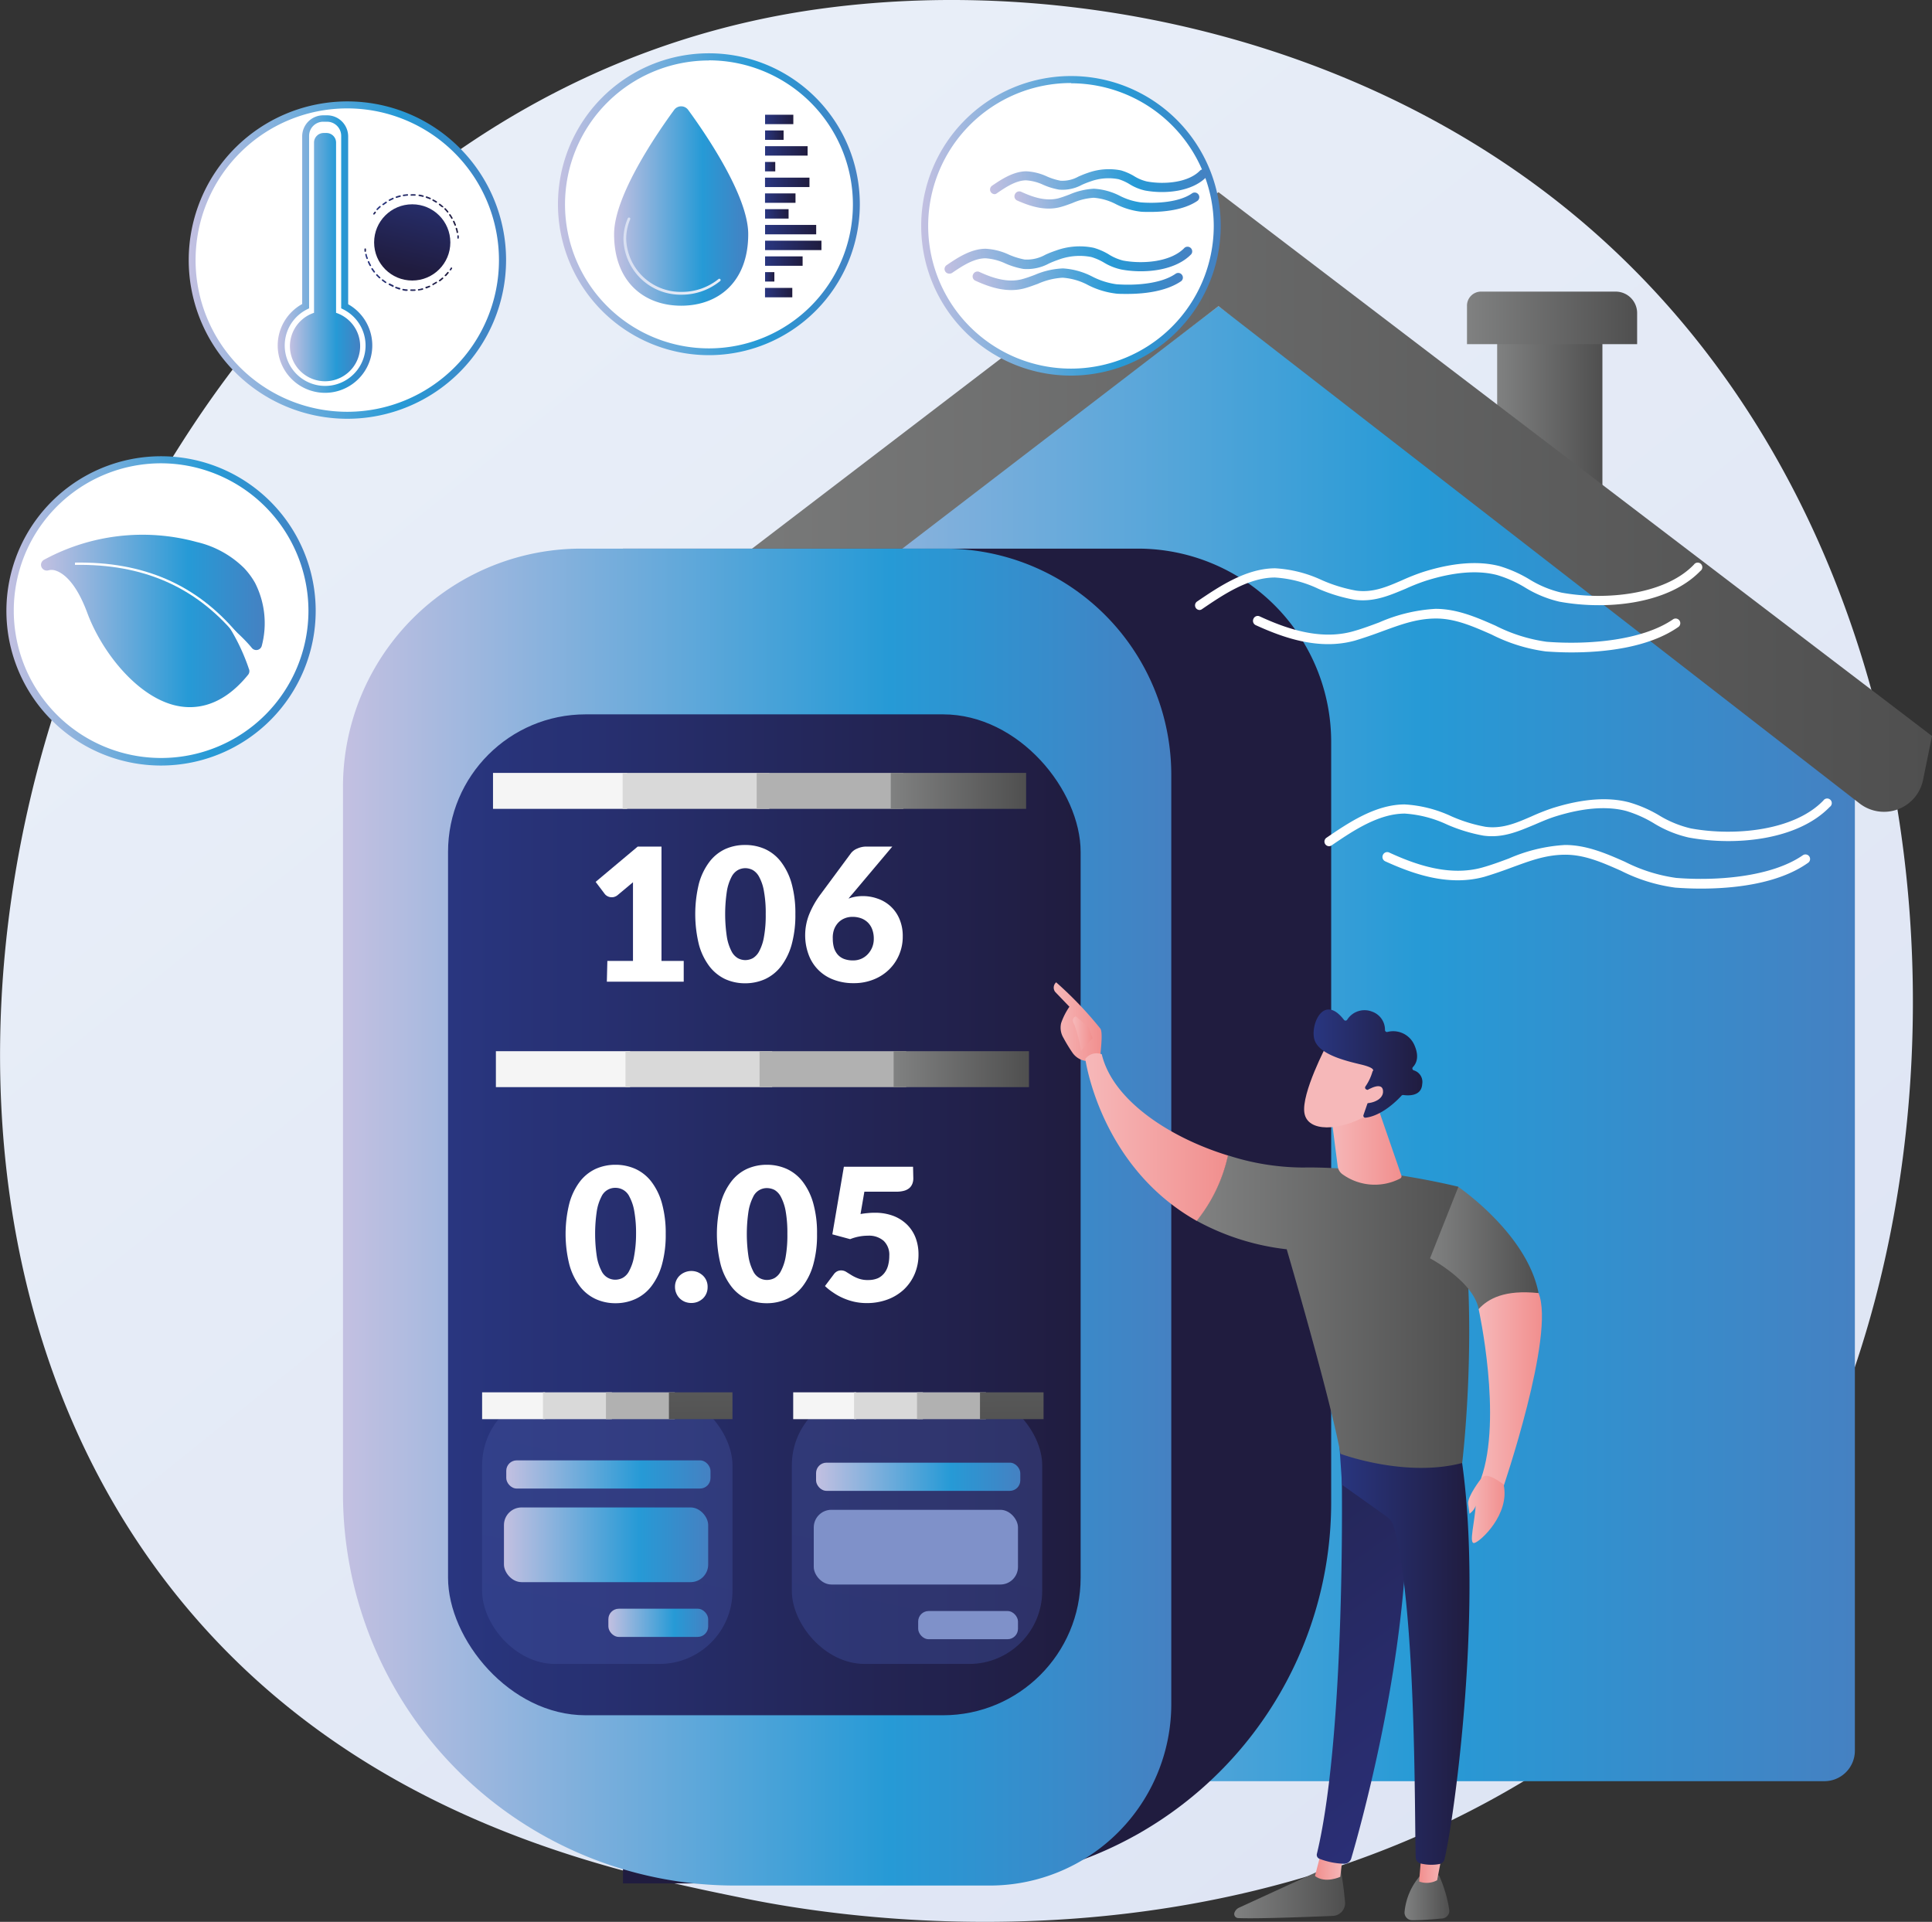 <svg xmlns="http://www.w3.org/2000/svg" xmlns:xlink="http://www.w3.org/1999/xlink" viewBox="0 0 301.59 300"><rect x="0" y="0" width="301.59" height="300" fill="#333333" stroke="none"/><defs><style>.cls-1{fill:url(#linear-gradient);}.cls-2{fill:url(#Gradient_dolar);}.cls-3{fill:url(#Gradient_bez_nazwy_51);}.cls-4{fill:url(#Gradient_bez_nazwy_51-2);}.cls-5{fill:url(#Gradient_bez_nazwy_51-3);}.cls-6{fill:url(#Nowa_próbka_gradientu_Kopiuj);}.cls-7{fill:url(#Gradient_dolar-2);}.cls-8{fill:url(#Nowa_próbka_gradientu_Kopiuj-2);}.cls-9{fill:#f5f5f5;}.cls-10{fill:#d9d9d9;}.cls-11{fill:#b1b1b1;}.cls-12{fill:url(#Gradient_bez_nazwy_51-4);}.cls-13{fill:url(#Gradient_bez_nazwy_51-5);}.cls-14{fill:#fff;}.cls-15,.cls-20{opacity:0.42;}.cls-15{fill:url(#linear-gradient-2);}.cls-16{fill:url(#Gradient_bez_nazwy_51-6);}.cls-17{fill:url(#Gradient_dolar-3);}.cls-18{fill:url(#Gradient_dolar-4);}.cls-19{fill:url(#Gradient_dolar-5);}.cls-20{fill:url(#linear-gradient-3);}.cls-21{fill:#7f91c9;}.cls-22{fill:url(#Gradient_dolar-6);}.cls-23{fill:url(#Gradient_bez_nazwy_51-7);}.cls-24{fill:url(#Gradient_dolar-7);}.cls-25{fill:url(#Gradient_dolar-8);}.cls-26{fill:url(#linear-gradient-4);}.cls-27{fill:url(#Nowa_próbka_gradientu_Kopiuj-3);}.cls-28{fill:url(#Nowa_próbka_gradientu_Kopiuj-4);}.cls-29{fill:url(#Nowa_próbka_gradientu_Kopiuj-5);}.cls-30{fill:url(#Nowa_próbka_gradientu_Kopiuj-6);}.cls-31{fill:url(#Nowa_próbka_gradientu_Kopiuj-7);}.cls-32{fill:url(#Nowa_próbka_gradientu_Kopiuj-8);}.cls-33{fill:url(#Nowa_próbka_gradientu_Kopiuj-9);}.cls-34{fill:url(#Nowa_próbka_gradientu_Kopiuj-10);}.cls-35{fill:url(#Nowa_próbka_gradientu_Kopiuj-11);}.cls-36{fill:url(#Nowa_próbka_gradientu_Kopiuj-12);}.cls-37{fill:url(#Nowa_próbka_gradientu_Kopiuj-13);}.cls-38{fill:url(#Nowa_próbka_gradientu_Kopiuj-14);}.cls-39{fill:url(#Gradient_dolar-9);}.cls-40{fill:url(#Gradient_dolar-10);}.cls-41{fill:url(#Gradient_dolar-11);}.cls-42{fill:url(#Nowa_próbka_gradientu_Kopiuj-15);}.cls-43{fill:url(#Nowa_próbka_gradientu_Kopiuj-16);}.cls-44{fill:url(#Nowa_próbka_gradientu_Kopiuj-17);}.cls-45{fill:url(#Nowa_próbka_gradientu_Kopiuj-18);}.cls-46{fill:url(#Nowa_próbka_gradientu_Kopiuj-19);}.cls-47{fill:url(#Nowa_próbka_gradientu_Kopiuj-20);}.cls-48{fill:url(#Nowa_próbka_gradientu_Kopiuj-21);}.cls-49{fill:url(#Gradient_dolar-12);}.cls-50{fill:url(#Gradient_dolar-13);}.cls-51{fill:url(#Gradient_dolar-14);}.cls-52{fill:url(#Gradient_dolar-15);}.cls-53{fill:url(#Gradient_dolar-16);}.cls-54{fill:url(#Gradient_dolar-17);}.cls-55{fill:url(#Gradient_dolar-18);}.cls-56{fill:url(#skóra);}.cls-57{fill:url(#skóra-2);}.cls-58{fill:url(#Gradient_bez_nazwy_51-8);}.cls-59{fill:url(#linear-gradient-5);}.cls-60{fill:url(#linear-gradient-6);}.cls-61{fill:url(#Gradient_bez_nazwy_51-9);}.cls-62{fill:url(#linear-gradient-7);}.cls-63{fill:url(#Nowa_próbka_gradientu_Kopiuj-22);}.cls-64{fill:url(#Gradient_bez_nazwy_51-10);}.cls-65{fill:url(#skóra-3);}.cls-66{fill:url(#Gradient_bez_nazwy_51-11);}.cls-67{fill:url(#skóra-4);}.cls-68{fill:url(#linear-gradient-8);}.cls-69{fill:url(#Nowa_próbka_gradientu_Kopiuj-23);}.cls-70{fill:url(#linear-gradient-9);}.cls-71{fill:url(#skóra-5);}.cls-72{fill:url(#skóra-6);}</style><linearGradient id="linear-gradient" x1="337.43" y1="388.54" x2="70.49" y2="57.02" gradientUnits="userSpaceOnUse"><stop offset="0" stop-color="#d9e0f2"/><stop offset="1" stop-color="#e8eef8"/></linearGradient><linearGradient id="Gradient_dolar" x1="90.86" y1="162.91" x2="289.55" y2="162.91" gradientUnits="userSpaceOnUse"><stop offset="0" stop-color="#c3c0e1"/><stop offset="0.66" stop-color="#269ad6"/><stop offset="1" stop-color="#4581c2"/></linearGradient><linearGradient id="Gradient_bez_nazwy_51" x1="233.71" y1="62.77" x2="250.14" y2="62.77" gradientUnits="userSpaceOnUse"><stop offset="0" stop-color="#808181"/><stop offset="1" stop-color="#4f4f4f"/></linearGradient><linearGradient id="Gradient_bez_nazwy_51-2" x1="229" y1="49.62" x2="255.56" y2="49.62" xlink:href="#Gradient_bez_nazwy_51"/><linearGradient id="Gradient_bez_nazwy_51-3" x1="80.28" y1="79.35" x2="301.59" y2="79.35" xlink:href="#Gradient_bez_nazwy_51"/><linearGradient id="Nowa_próbka_gradientu_Kopiuj" x1="321.09" y1="146.48" x2="247.2" y2="162.9" gradientUnits="userSpaceOnUse"><stop offset="0" stop-color="#293680"/><stop offset="1" stop-color="#201c3f"/></linearGradient><linearGradient id="Gradient_dolar-2" x1="53.54" y1="189.96" x2="182.84" y2="189.96" xlink:href="#Gradient_dolar"/><linearGradient id="Nowa_próbka_gradientu_Kopiuj-2" x1="69.94" y1="189.63" x2="168.69" y2="189.63" xlink:href="#Nowa_próbka_gradientu_Kopiuj"/><linearGradient id="Gradient_bez_nazwy_51-4" x1="139.5" y1="166.9" x2="160.63" y2="166.9" xlink:href="#Gradient_bez_nazwy_51"/><linearGradient id="Gradient_bez_nazwy_51-5" x1="139.05" y1="123.46" x2="160.18" y2="123.46" xlink:href="#Gradient_bez_nazwy_51"/><linearGradient id="linear-gradient-2" x1="108.23" y1="178.33" x2="91.89" y2="251.58" gradientUnits="userSpaceOnUse"><stop offset="0" stop-color="#4756a1"/><stop offset="1" stop-color="#3f4f9c"/></linearGradient><linearGradient id="Gradient_bez_nazwy_51-6" x1="109.15" y1="183.38" x2="109.42" y2="225" xlink:href="#Gradient_bez_nazwy_51"/><linearGradient id="Gradient_dolar-3" x1="78.67" y1="241.14" x2="110.55" y2="241.14" xlink:href="#Gradient_dolar"/><linearGradient id="Gradient_dolar-4" x1="79.03" y1="230.16" x2="110.91" y2="230.16" xlink:href="#Gradient_dolar"/><linearGradient id="Gradient_dolar-5" x1="94.97" y1="253.32" x2="110.55" y2="253.32" xlink:href="#Gradient_dolar"/><linearGradient id="linear-gradient-3" x1="156.58" y1="178.33" x2="140.24" y2="251.58" xlink:href="#linear-gradient-2"/><linearGradient id="Gradient_dolar-6" x1="127.39" y1="230.52" x2="159.27" y2="230.52" xlink:href="#Gradient_dolar"/><linearGradient id="Gradient_bez_nazwy_51-7" x1="157.71" y1="183.38" x2="157.97" y2="225" xlink:href="#Gradient_bez_nazwy_51"/><linearGradient id="Gradient_dolar-7" x1="87.11" y1="31.89" x2="134.22" y2="31.89" xlink:href="#Gradient_dolar"/><linearGradient id="Gradient_dolar-8" x1="95.86" y1="32.16" x2="116.8" y2="32.16" xlink:href="#Gradient_dolar"/><linearGradient id="linear-gradient-4" x1="97.32" y1="39.96" x2="112.46" y2="39.96" xlink:href="#linear-gradient"/><linearGradient id="Nowa_próbka_gradientu_Kopiuj-3" x1="119.43" y1="18.64" x2="123.84" y2="18.64" gradientTransform="translate(102.99 140.27) rotate(-90)" xlink:href="#Nowa_próbka_gradientu_Kopiuj"/><linearGradient id="Nowa_próbka_gradientu_Kopiuj-4" x1="119.43" y1="21.09" x2="122.32" y2="21.09" gradientTransform="translate(99.78 141.97) rotate(-90)" xlink:href="#Nowa_próbka_gradientu_Kopiuj"/><linearGradient id="Nowa_próbka_gradientu_Kopiuj-5" x1="119.43" y1="23.55" x2="126.07" y2="23.55" gradientTransform="translate(99.19 146.3) rotate(-90)" xlink:href="#Nowa_próbka_gradientu_Kopiuj"/><linearGradient id="Nowa_próbka_gradientu_Kopiuj-6" x1="119.43" y1="26.01" x2="121.02" y2="26.01" gradientTransform="translate(94.21 146.23) rotate(-90)" xlink:href="#Nowa_próbka_gradientu_Kopiuj"/><linearGradient id="Nowa_próbka_gradientu_Kopiuj-7" x1="119.43" y1="28.47" x2="126.36" y2="28.47" gradientTransform="translate(94.43 151.36) rotate(-90)" xlink:href="#Nowa_próbka_gradientu_Kopiuj"/><linearGradient id="Nowa_próbka_gradientu_Kopiuj-8" x1="119.43" y1="30.93" x2="124.18" y2="30.93" gradientTransform="translate(90.88 152.73) rotate(-90)" xlink:href="#Nowa_próbka_gradientu_Kopiuj"/><linearGradient id="Nowa_próbka_gradientu_Kopiuj-9" x1="119.43" y1="33.39" x2="123.1" y2="33.39" gradientTransform="translate(87.88 154.65) rotate(-90)" xlink:href="#Nowa_próbka_gradientu_Kopiuj"/><linearGradient id="Nowa_próbka_gradientu_Kopiuj-10" x1="119.43" y1="35.84" x2="127.41" y2="35.84" gradientTransform="translate(87.57 159.26) rotate(-90)" xlink:href="#Nowa_próbka_gradientu_Kopiuj"/><linearGradient id="Nowa_próbka_gradientu_Kopiuj-11" x1="119.43" y1="38.3" x2="128.23" y2="38.3" gradientTransform="translate(85.52 162.13) rotate(-90)" xlink:href="#Nowa_próbka_gradientu_Kopiuj"/><linearGradient id="Nowa_próbka_gradientu_Kopiuj-12" x1="119.43" y1="40.76" x2="125.29" y2="40.76" gradientTransform="translate(81.6 163.12) rotate(-90)" xlink:href="#Nowa_próbka_gradientu_Kopiuj"/><linearGradient id="Nowa_próbka_gradientu_Kopiuj-13" x1="119.43" y1="43.22" x2="120.87" y2="43.22" gradientTransform="translate(76.93 163.37) rotate(-90)" xlink:href="#Nowa_próbka_gradientu_Kopiuj"/><linearGradient id="Nowa_próbka_gradientu_Kopiuj-14" x1="119.43" y1="45.68" x2="123.68" y2="45.68" gradientTransform="translate(75.88 167.23) rotate(-90)" xlink:href="#Nowa_próbka_gradientu_Kopiuj"/><linearGradient id="Gradient_dolar-9" x1="29.44" y1="40.6" x2="78.98" y2="40.6" xlink:href="#Gradient_dolar"/><linearGradient id="Gradient_dolar-10" x1="43.35" y1="39.63" x2="58.12" y2="39.63" xlink:href="#Gradient_dolar"/><linearGradient id="Gradient_dolar-11" x1="45.26" y1="40.13" x2="56.22" y2="40.13" xlink:href="#Gradient_dolar"/><linearGradient id="Nowa_próbka_gradientu_Kopiuj-15" x1="67.13" y1="26.56" x2="63.33" y2="41.94" xlink:href="#Nowa_próbka_gradientu_Kopiuj"/><linearGradient id="Nowa_próbka_gradientu_Kopiuj-16" x1="70.16" y1="41.95" x2="70.56" y2="41.95" xlink:href="#Nowa_próbka_gradientu_Kopiuj"/><linearGradient id="Nowa_próbka_gradientu_Kopiuj-17" x1="57.02" y1="42.54" x2="70.05" y2="42.54" xlink:href="#Nowa_próbka_gradientu_Kopiuj"/><linearGradient id="Nowa_próbka_gradientu_Kopiuj-18" x1="56.85" y1="39.04" x2="57.13" y2="39.04" xlink:href="#Nowa_próbka_gradientu_Kopiuj"/><linearGradient id="Nowa_próbka_gradientu_Kopiuj-19" x1="58.23" y1="33.24" x2="58.65" y2="33.24" xlink:href="#Nowa_próbka_gradientu_Kopiuj"/><linearGradient id="Nowa_próbka_gradientu_Kopiuj-20" x1="58.81" y1="33.33" x2="71.51" y2="33.33" xlink:href="#Nowa_próbka_gradientu_Kopiuj"/><linearGradient id="Nowa_próbka_gradientu_Kopiuj-21" x1="71.36" y1="36.99" x2="71.63" y2="36.99" xlink:href="#Nowa_próbka_gradientu_Kopiuj"/><linearGradient id="Gradient_dolar-12" x1="143.8" y1="35.25" x2="190.56" y2="35.25" xlink:href="#Gradient_dolar"/><linearGradient id="Gradient_dolar-13" x1="147.46" y1="40.58" x2="186.17" y2="40.58" xlink:href="#Gradient_dolar"/><linearGradient id="Gradient_dolar-14" x1="151.81" y1="43.89" x2="184.57" y2="43.89" xlink:href="#Gradient_dolar"/><linearGradient id="Gradient_dolar-15" x1="154.54" y1="28.35" x2="188.57" y2="28.35" xlink:href="#Gradient_dolar"/><linearGradient id="Gradient_dolar-16" x1="158.34" y1="31.25" x2="187.17" y2="31.25" xlink:href="#Gradient_dolar"/><linearGradient id="Gradient_dolar-17" x1="1.02" y1="95.36" x2="49.28" y2="95.36" xlink:href="#Gradient_dolar"/><linearGradient id="Gradient_dolar-18" x1="6.41" y1="96.94" x2="41.34" y2="96.94" xlink:href="#Gradient_dolar"/><linearGradient id="skóra" x1="164.52" y1="159.7" x2="171.99" y2="159.7" gradientUnits="userSpaceOnUse"><stop offset="0" stop-color="#f6b8b9"/><stop offset="1" stop-color="#f18f8e"/></linearGradient><linearGradient id="skóra-2" x1="167.49" y1="161.33" x2="170.58" y2="161.33" xlink:href="#skóra"/><linearGradient id="Gradient_bez_nazwy_51-8" x1="192.67" y1="295.33" x2="209.98" y2="295.33" xlink:href="#Gradient_bez_nazwy_51"/><linearGradient id="linear-gradient-5" x1="-2074.92" y1="291.21" x2="-2070.56" y2="291.21" gradientTransform="matrix(-1, 0, 0, 1, -1865.29, 0)" xlink:href="#skóra"/><linearGradient id="linear-gradient-6" x1="-2055.13" y1="226.89" x2="-2096.88" y2="283.48" gradientTransform="matrix(-1, 0, 0, 1, -1865.29, 0)" gradientUnits="userSpaceOnUse"><stop offset="0" stop-color="#232450"/><stop offset="1" stop-color="#2b307a"/></linearGradient><linearGradient id="Gradient_bez_nazwy_51-9" x1="219.25" y1="296.23" x2="226.24" y2="296.23" xlink:href="#Gradient_bez_nazwy_51"/><linearGradient id="linear-gradient-7" x1="-2090.63" y1="290.99" x2="-2086.86" y2="290.99" gradientTransform="matrix(-1, 0, 0, 1, -1865.29, 0)" xlink:href="#skóra"/><linearGradient id="Nowa_próbka_gradientu_Kopiuj-22" x1="208.93" y1="257.41" x2="229.39" y2="257.41" xlink:href="#Nowa_próbka_gradientu_Kopiuj"/><linearGradient id="Gradient_bez_nazwy_51-10" x1="186.81" y1="204.77" x2="229.35" y2="204.77" xlink:href="#Gradient_bez_nazwy_51"/><linearGradient id="skóra-3" x1="169.42" y1="177.5" x2="191.69" y2="177.5" xlink:href="#skóra"/><linearGradient id="Gradient_bez_nazwy_51-11" x1="223.23" y1="194.81" x2="240.17" y2="194.81" xlink:href="#Gradient_bez_nazwy_51"/><linearGradient id="skóra-4" x1="207.64" y1="178.91" x2="218.78" y2="178.91" xlink:href="#skóra"/><linearGradient id="linear-gradient-8" x1="-8317.88" y1="-1707.15" x2="-8322.04" y2="-1720.88" gradientTransform="matrix(-0.75, -0.67, -0.67, 0.75, -7136.94, -4093.52)" xlink:href="#skóra"/><linearGradient id="Nowa_próbka_gradientu_Kopiuj-23" x1="205.06" y1="166.01" x2="222.05" y2="166.01" xlink:href="#Nowa_próbka_gradientu_Kopiuj"/><linearGradient id="linear-gradient-9" x1="-8322.14" y1="-1707.22" x2="-8325.88" y2="-1719.57" gradientTransform="matrix(-0.75, -0.67, -0.67, 0.75, -7136.94, -4093.52)" xlink:href="#skóra"/><linearGradient id="skóra-5" x1="230.82" y1="217.08" x2="240.7" y2="217.08" xlink:href="#skóra"/><linearGradient id="skóra-6" x1="229.19" y1="235.62" x2="234.91" y2="235.62" xlink:href="#skóra"/></defs><g id="Layer_2" data-name="Layer 2"><g id="_4_Nieruchomości" data-name="4 Nieruchomości"><path class="cls-1" d="M264,257.8a107.41,107.41,0,0,1-16.52,13.91c-53.88,38.66-117.63,27.39-131.18,24.64-20-4.07-58.69-11.92-86.65-44.81-42.31-49.75-35.72-128.13-2.9-179.87,6-9.46,37.7-62,102.15-70.41,39-5.1,84.46,5.18,117.38,32.76C315.38,91.92,310.46,208.88,264,257.8Z"/><path class="cls-2" d="M190.21,47.79S93.26,121,90.86,121V271.34a6.7,6.7,0,0,0,6.7,6.7H284.8a4.76,4.76,0,0,0,4.75-4.76V121Z"/><rect class="cls-3" x="233.71" y="49.39" width="16.43" height="26.76"/><path class="cls-4" d="M255.56,53.72H229v-6a2.19,2.19,0,0,1,2.2-2.2h21a3.35,3.35,0,0,1,3.36,3.35Z"/><path class="cls-5" d="M84.77,128.65,190.21,47.79l100.08,77.63a6.22,6.22,0,0,0,9.9-3.66l1.4-6.87L190.21,30,82.39,112.39a5.36,5.36,0,0,0-1.7,6.31Z"/><path class="cls-6" d="M97.25,85.64h80.38a30.17,30.17,0,0,1,30.17,30.17V234.52A59.46,59.46,0,0,1,148.34,294H97.25a0,0,0,0,1,0,0V85.64A0,0,0,0,1,97.25,85.64Z"/><path class="cls-7" d="M90.74,85.64h56.77A35.33,35.33,0,0,1,182.84,121V266a28.33,28.33,0,0,1-28.33,28.33H114.74a61.2,61.2,0,0,1-61.2-61.2V122.85A37.2,37.2,0,0,1,90.74,85.64Z"/><rect class="cls-8" x="69.94" y="111.51" width="98.75" height="156.24" rx="21.48"/><rect class="cls-9" x="77.41" y="164.09" width="20.94" height="5.61"/><rect class="cls-10" x="97.64" y="164.09" width="22.9" height="5.61"/><rect class="cls-11" x="118.57" y="164.09" width="22.9" height="5.61"/><rect class="cls-12" x="139.5" y="164.09" width="21.13" height="5.61"/><rect class="cls-9" x="76.96" y="120.65" width="20.94" height="5.61"/><rect class="cls-10" x="97.19" y="120.65" width="22.9" height="5.61"/><rect class="cls-11" x="118.12" y="120.65" width="22.9" height="5.61"/><rect class="cls-13" x="139.05" y="120.65" width="21.13" height="5.61"/><path class="cls-14" d="M94.81,150h4V139.36c0-.52,0-1.07,0-1.64l-2.39,2a1.42,1.42,0,0,1-.46.26,1.19,1.19,0,0,1-.45.08,1.35,1.35,0,0,1-.67-.16,1.27,1.27,0,0,1-.44-.36l-1.42-1.88,6.57-5.51h3.71V150h3.47v3.24h-12Z"/><path class="cls-14" d="M124.16,142.69a17.37,17.37,0,0,1-.59,4.79,10,10,0,0,1-1.65,3.36,6.76,6.76,0,0,1-2.49,2,7.55,7.55,0,0,1-3.12.65,7.45,7.45,0,0,1-3.1-.65,6.78,6.78,0,0,1-2.47-2,9.93,9.93,0,0,1-1.63-3.36,20.07,20.07,0,0,1,0-9.58,9.93,9.93,0,0,1,1.63-3.36,6.58,6.58,0,0,1,2.47-2,7.45,7.45,0,0,1,3.1-.64,7.54,7.54,0,0,1,3.12.64,6.56,6.56,0,0,1,2.49,2,10,10,0,0,1,1.65,3.36A17.32,17.32,0,0,1,124.16,142.69Zm-4.63,0a18.64,18.64,0,0,0-.28-3.59,7.07,7.07,0,0,0-.73-2.19,2.66,2.66,0,0,0-1-1.09,2.55,2.55,0,0,0-1.18-.3,2.48,2.48,0,0,0-1.16.3,2.57,2.57,0,0,0-1,1.09,7.39,7.39,0,0,0-.71,2.19,24,24,0,0,0,0,7.18,7.6,7.6,0,0,0,.71,2.19,2.6,2.6,0,0,0,1,1.1,2.48,2.48,0,0,0,1.16.3,2.55,2.55,0,0,0,1.18-.3,2.7,2.7,0,0,0,1-1.1,7.26,7.26,0,0,0,.73-2.19A18.57,18.57,0,0,0,119.53,142.69Z"/><path class="cls-14" d="M134.7,139.88a6.73,6.73,0,0,1,2.25.38,5.65,5.65,0,0,1,3.43,3.13,6.74,6.74,0,0,1,.54,2.81,7.13,7.13,0,0,1-.55,2.8,7,7,0,0,1-1.56,2.32,7.23,7.23,0,0,1-2.42,1.57,8.17,8.17,0,0,1-3.14.58,8.53,8.53,0,0,1-3.17-.56,6.54,6.54,0,0,1-3.87-3.94,8.62,8.62,0,0,1-.52-3.06,8.76,8.76,0,0,1,.61-3.14,14,14,0,0,1,1.8-3.18l4.74-6.41a2.37,2.37,0,0,1,1-.73,3.36,3.36,0,0,1,1.45-.3h4L133,139.62c-.1.1-.19.21-.28.32l-.27.33a6.13,6.13,0,0,1,1.06-.29A6.47,6.47,0,0,1,134.7,139.88ZM130,146.52a5.13,5.13,0,0,0,.18,1.41,3,3,0,0,0,.58,1.07,2.53,2.53,0,0,0,1,.69,3.91,3.91,0,0,0,1.4.23,3.15,3.15,0,0,0,1.3-.26,3.11,3.11,0,0,0,1-.71,3.51,3.51,0,0,0,.69-1.07,3.47,3.47,0,0,0,.25-1.34,4.08,4.08,0,0,0-.24-1.45,2.91,2.91,0,0,0-.67-1.07,3,3,0,0,0-1.05-.67,3.94,3.94,0,0,0-1.37-.23,3.15,3.15,0,0,0-1.24.24,2.82,2.82,0,0,0-1,.69,3.18,3.18,0,0,0-.64,1.07A3.84,3.84,0,0,0,130,146.52Z"/><path class="cls-14" d="M103.92,192.62a17.32,17.32,0,0,1-.59,4.79,9.94,9.94,0,0,1-1.64,3.36,6.56,6.56,0,0,1-2.49,2,7.4,7.4,0,0,1-3.12.66,7.32,7.32,0,0,1-3.11-.66,6.58,6.58,0,0,1-2.47-2,9.92,9.92,0,0,1-1.62-3.36,19.74,19.74,0,0,1,0-9.58,9.92,9.92,0,0,1,1.62-3.36,6.65,6.65,0,0,1,2.47-2,7.47,7.47,0,0,1,3.11-.65,7.55,7.55,0,0,1,3.12.65,6.63,6.63,0,0,1,2.49,2,9.94,9.94,0,0,1,1.64,3.36A17.37,17.37,0,0,1,103.92,192.62Zm-4.63,0A19.48,19.48,0,0,0,99,189a7.33,7.33,0,0,0-.74-2.19,2.39,2.39,0,0,0-2.2-1.39,2.34,2.34,0,0,0-2.18,1.39,7.39,7.39,0,0,0-.71,2.19,23.94,23.94,0,0,0,0,7.17,7.39,7.39,0,0,0,.71,2.19,2.37,2.37,0,0,0,2.18,1.4,2.54,2.54,0,0,0,1.17-.3,2.52,2.52,0,0,0,1-1.1,7.33,7.33,0,0,0,.74-2.19A19.37,19.37,0,0,0,99.29,192.62Z"/><path class="cls-14" d="M105.37,200.9a2.4,2.4,0,0,1,.19-1,2.37,2.37,0,0,1,.54-.78,2.68,2.68,0,0,1,2.82-.53,2.91,2.91,0,0,1,.81.53,2.37,2.37,0,0,1,.54.78,2.4,2.4,0,0,1,.19,1,2.48,2.48,0,0,1-.19,1,2.41,2.41,0,0,1-.54.79,2.88,2.88,0,0,1-.81.52,2.78,2.78,0,0,1-2,0,2.57,2.57,0,0,1-.8-.52,2.41,2.41,0,0,1-.54-.79A2.48,2.48,0,0,1,105.37,200.9Z"/><path class="cls-14" d="M127.54,192.62a17,17,0,0,1-.59,4.79,9.94,9.94,0,0,1-1.64,3.36,6.56,6.56,0,0,1-2.49,2,7.4,7.4,0,0,1-3.12.66,7.32,7.32,0,0,1-3.11-.66,6.47,6.47,0,0,1-2.46-2,9.75,9.75,0,0,1-1.63-3.36,19.74,19.74,0,0,1,0-9.58,9.75,9.75,0,0,1,1.63-3.36,6.54,6.54,0,0,1,2.46-2,7.47,7.47,0,0,1,3.11-.65,7.55,7.55,0,0,1,3.12.65,6.63,6.63,0,0,1,2.49,2,9.94,9.94,0,0,1,1.64,3.36A17,17,0,0,1,127.54,192.62Zm-4.63,0a19.48,19.48,0,0,0-.27-3.58,7.64,7.64,0,0,0-.73-2.19,2.71,2.71,0,0,0-1-1.1,2.66,2.66,0,0,0-1.17-.29,2.34,2.34,0,0,0-2.18,1.39,7.69,7.69,0,0,0-.71,2.19,23.94,23.94,0,0,0,0,7.17,7.69,7.69,0,0,0,.71,2.19,2.37,2.37,0,0,0,2.18,1.4,2.54,2.54,0,0,0,1.17-.3,2.59,2.59,0,0,0,1-1.1,7.64,7.64,0,0,0,.73-2.19A19.37,19.37,0,0,0,122.91,192.62Z"/><path class="cls-14" d="M142.57,183.94a2.24,2.24,0,0,1-.15.84,1.73,1.73,0,0,1-.45.66,2.19,2.19,0,0,1-.82.43,4.33,4.33,0,0,1-1.22.15h-5l-.6,3.49c.4-.07.78-.12,1.15-.15a9.69,9.69,0,0,1,1.07-.05,8,8,0,0,1,2.93.5,6.19,6.19,0,0,1,2.15,1.39,5.81,5.81,0,0,1,1.31,2.05,7.27,7.27,0,0,1,.44,2.53,7.74,7.74,0,0,1-.6,3.09,7.29,7.29,0,0,1-1.67,2.41,7.65,7.65,0,0,1-2.56,1.57,9.2,9.2,0,0,1-3.25.56,8.92,8.92,0,0,1-2-.22,9.47,9.47,0,0,1-1.75-.59,8.81,8.81,0,0,1-1.51-.85,8.72,8.72,0,0,1-1.26-1l1.39-1.85a1.49,1.49,0,0,1,.5-.44,1.36,1.36,0,0,1,.63-.15,1.47,1.47,0,0,1,.81.24l.84.52a5.92,5.92,0,0,0,1.07.51,4.08,4.08,0,0,0,1.5.23,3.78,3.78,0,0,0,1.54-.29,2.78,2.78,0,0,0,1-.81,3.32,3.32,0,0,0,.58-1.21,5.69,5.69,0,0,0,.18-1.47,3,3,0,0,0-.87-2.33,3.47,3.47,0,0,0-2.46-.81,7.51,7.51,0,0,0-2.78.54l-2.78-.75,1.8-10.55h10.8Z"/><rect class="cls-15" x="75.26" y="217.34" width="39.08" height="42.4" rx="11.39"/><rect class="cls-9" x="75.26" y="217.34" width="9.83" height="4.19"/><rect class="cls-10" x="84.76" y="217.34" width="10.75" height="4.19"/><rect class="cls-11" x="94.59" y="217.34" width="10.75" height="4.19"/><rect class="cls-16" x="104.42" y="217.34" width="9.92" height="4.19"/><rect class="cls-17" x="78.67" y="235.31" width="31.88" height="11.66" rx="2.75"/><rect class="cls-18" x="79.03" y="227.96" width="31.88" height="4.4" rx="1.63"/><rect class="cls-19" x="94.97" y="251.12" width="15.58" height="4.4" rx="1.63"/><rect class="cls-20" x="123.61" y="217.34" width="39.08" height="42.4" rx="11.39"/><rect class="cls-21" x="127.03" y="235.68" width="31.88" height="11.66" rx="2.75"/><rect class="cls-22" x="127.39" y="228.32" width="31.88" height="4.4" rx="1.63"/><rect class="cls-21" x="143.33" y="251.48" width="15.58" height="4.4" rx="1.63"/><rect class="cls-9" x="123.82" y="217.34" width="9.83" height="4.19"/><rect class="cls-10" x="133.32" y="217.34" width="10.75" height="4.19"/><rect class="cls-11" x="143.15" y="217.34" width="10.75" height="4.19"/><rect class="cls-23" x="152.98" y="217.34" width="9.92" height="4.19"/><path class="cls-14" d="M187.27,95.22a.71.71,0,0,1-.6-.32.73.73,0,0,1,.19-1c3.39-2.3,7.62-5.18,12.2-5.19h0a19.89,19.89,0,0,1,7.27,1.84,23.57,23.57,0,0,0,5.34,1.64c2.63.37,4.84-.59,7.19-1.61a33.82,33.82,0,0,1,3.3-1.3c4.6-1.45,8.61-1.76,11.89-.92a20.18,20.18,0,0,1,4.65,2.05,16.68,16.68,0,0,0,5.06,2.1c6.74,1.23,16.08.39,20.66-4.37a.72.72,0,1,1,1,1c-5,5.17-14.62,6.13-22,4.78A18,18,0,0,1,238,91.67a18.59,18.59,0,0,0-4.31-1.91c-3-.78-6.75-.48-11.09.89a30.26,30.26,0,0,0-3.17,1.25c-2.42,1-4.93,2.14-8,1.72a25.34,25.34,0,0,1-5.67-1.73,18.38,18.38,0,0,0-6.74-1.74h0c-4.14,0-8.16,2.74-11.39,4.94A.66.66,0,0,1,187.27,95.22Z"/><path class="cls-14" d="M245.32,101.84c-1.73,0-3.14-.09-4-.15a26.41,26.41,0,0,1-8.5-2.65c-2.94-1.29-5.72-2.52-8.76-2.49s-5.54,1-8.3,2c-1.36.51-2.77,1-4.23,1.44-5.64,1.57-11.25-.46-15.5-2.4a.74.74,0,0,1-.36-1,.72.72,0,0,1,1-.36c4,1.84,9.32,3.77,14.51,2.33,1.4-.39,2.78-.9,4.11-1.4a25.42,25.42,0,0,1,8.8-2.12c3.36,0,6.41,1.32,9.35,2.62a25.27,25.27,0,0,0,8,2.52c6.37.5,14.92-.16,19.78-3.54a.73.73,0,0,1,.83,1.19C257.27,101.21,250.08,101.84,245.32,101.84Z"/><path class="cls-14" d="M207.48,132.09a.72.72,0,0,1-.41-1.32c3.39-2.31,7.62-5.19,12.2-5.2h0a19.89,19.89,0,0,1,7.27,1.84,23.61,23.61,0,0,0,5.34,1.65c2.63.36,4.84-.6,7.19-1.62a33.82,33.82,0,0,1,3.3-1.3c4.61-1.45,8.61-1.76,11.89-.91a19.76,19.76,0,0,1,4.65,2,16.92,16.92,0,0,0,5.06,2.09c6.74,1.23,16.08.39,20.66-4.36a.72.72,0,1,1,1,1c-5,5.17-14.62,6.13-22,4.78a18,18,0,0,1-5.5-2.25,18.59,18.59,0,0,0-4.31-1.91c-3-.78-6.75-.48-11.09.89-1.09.35-2.15.81-3.17,1.25-2.42,1-4.93,2.15-8,1.72a25.34,25.34,0,0,1-5.67-1.73A18.38,18.38,0,0,0,219.3,127h0c-4.15,0-8.17,2.75-11.4,4.94A.66.66,0,0,1,207.48,132.09Z"/><path class="cls-14" d="M265.53,138.71c-1.73,0-3.14-.09-4-.15a26.4,26.4,0,0,1-8.5-2.64c-2.94-1.3-5.7-2.52-8.76-2.5s-5.54,1-8.3,2c-1.36.51-2.77,1-4.23,1.44-5.64,1.56-11.24-.47-15.5-2.41a.74.74,0,0,1-.36-1,.73.73,0,0,1,1-.36c4,1.84,9.33,3.77,14.51,2.33,1.4-.39,2.78-.9,4.12-1.4a25.54,25.54,0,0,1,8.79-2.12c3.36,0,6.41,1.32,9.35,2.62a25.35,25.35,0,0,0,8,2.52c6.37.51,14.92-.16,19.78-3.54a.73.73,0,0,1,1,.18.72.72,0,0,1-.18,1C277.48,138.08,270.29,138.71,265.53,138.71Z"/><circle class="cls-14" cx="110.67" cy="31.89" r="23.01"/><path class="cls-24" d="M110.67,55.44a23.56,23.56,0,1,1,23.55-23.55A23.58,23.58,0,0,1,110.67,55.44Zm0-46a22.47,22.47,0,1,0,22.47,22.47A22.5,22.5,0,0,0,110.67,9.42Z"/><path class="cls-25" d="M116.8,36.55c0,7.49-4.69,11.17-10.47,11.17S95.86,44,95.86,36.55c0-6,6.7-15.74,9.38-19.4a1.35,1.35,0,0,1,2.18,0C110.1,20.81,116.8,30.56,116.8,36.55Z"/><path class="cls-26" d="M106.46,46a8.92,8.92,0,0,1-9.14-8.67A8.31,8.31,0,0,1,98,34.08a.21.21,0,0,1,.27-.11.2.2,0,0,1,.1.27,7.82,7.82,0,0,0-.62,3.06,8.52,8.52,0,0,0,8.74,8.26,9.06,9.06,0,0,0,5.67-2,.2.2,0,1,1,.26.31A9.48,9.48,0,0,1,106.46,46Z"/><rect class="cls-27" x="120.9" y="16.43" width="1.47" height="4.41" transform="translate(140.27 -102.99) rotate(90)"/><rect class="cls-28" x="120.14" y="19.65" width="1.47" height="2.89" transform="translate(141.97 -99.78) rotate(90)"/><rect class="cls-29" x="122.01" y="20.23" width="1.47" height="6.64" transform="translate(146.3 -99.19) rotate(90)"/><rect class="cls-30" x="119.49" y="25.21" width="1.47" height="1.6" transform="translate(146.23 -94.21) rotate(90)"/><rect class="cls-31" x="122.16" y="25" width="1.47" height="6.94" transform="translate(151.36 -94.43) rotate(90)"/><rect class="cls-32" x="121.07" y="28.55" width="1.47" height="4.76" transform="translate(152.73 -90.88) rotate(90)"/><rect class="cls-33" x="120.53" y="31.55" width="1.47" height="3.67" transform="translate(154.65 -87.88) rotate(90)"/><rect class="cls-34" x="122.68" y="31.85" width="1.47" height="7.98" transform="translate(159.26 -87.57) rotate(90)"/><rect class="cls-35" x="123.09" y="33.9" width="1.47" height="8.8" transform="translate(162.13 -85.52) rotate(90)"/><rect class="cls-36" x="121.62" y="37.83" width="1.47" height="5.86" transform="translate(163.12 -81.6) rotate(90)"/><rect class="cls-37" x="119.41" y="42.49" width="1.47" height="1.45" transform="translate(163.37 -76.93) rotate(90)"/><rect class="cls-38" x="120.82" y="43.55" width="1.47" height="4.26" transform="translate(167.23 -75.88) rotate(90)"/><circle class="cls-14" cx="54.21" cy="40.6" r="24.23"/><path class="cls-39" d="M54.21,65.37A24.77,24.77,0,1,1,79,40.6,24.8,24.8,0,0,1,54.21,65.37Zm0-48.45A23.68,23.68,0,1,0,77.89,40.6,23.7,23.7,0,0,0,54.21,16.92Z"/><path class="cls-14" d="M53.8,47.81V21.24a2.76,2.76,0,0,0-2.75-2.75h-.59a2.76,2.76,0,0,0-2.75,2.75V47.79a6.85,6.85,0,1,0,6.09,0Z"/><path class="cls-40" d="M50.74,61.32a7.39,7.39,0,0,1-3.57-13.86V21.24A3.29,3.29,0,0,1,50.46,18h.59a3.3,3.3,0,0,1,3.3,3.29V47.49a7.39,7.39,0,0,1-3.61,13.83ZM50.46,19a2.21,2.21,0,0,0-2.21,2.21V48.13l-.3.15a6.31,6.31,0,1,0,5.61,0l-.3-.15V21.24A2.21,2.21,0,0,0,51.05,19Z"/><path class="cls-41" d="M52.46,48.83V22.26a1.5,1.5,0,0,0-1.5-1.5h-.44a1.5,1.5,0,0,0-1.5,1.5V48.83a5.48,5.48,0,1,0,3.44,0Z"/><circle class="cls-42" cx="64.35" cy="37.84" r="5.95"/><path class="cls-43" d="M70.28,42.2l-.06,0a.13.13,0,0,1,0-.17l.16-.24a.12.12,0,0,1,.17,0,.12.12,0,0,1,0,.16l-.17.26A.12.12,0,0,1,70.28,42.2Z"/><path class="cls-44" d="M64.23,45.41h-.07a.12.12,0,0,1-.12-.12.12.12,0,0,1,.12-.12h.59a.12.12,0,0,1,.13.11.12.12,0,0,1-.11.12A4.87,4.87,0,0,1,64.23,45.41Zm-.67,0h0c-.2,0-.4,0-.6-.08a.12.12,0,1,1,0-.23,5.73,5.73,0,0,0,.58.07.12.12,0,0,1,.11.13A.12.12,0,0,1,63.56,45.38Zm1.8-.05a.13.13,0,0,1-.12-.1.12.12,0,0,1,.1-.14c.19,0,.39-.07.58-.12a.12.12,0,0,1,.14.09.12.12,0,0,1-.09.15l-.6.11Zm-3-.15h0L61.77,45a.13.13,0,0,1-.08-.16.13.13,0,0,1,.16-.07l.56.17a.13.13,0,0,1,.09.15A.14.14,0,0,1,62.38,45.18ZM66.52,45a.11.11,0,0,1-.11-.08.12.12,0,0,1,.07-.15A5.37,5.37,0,0,0,67,44.6a.12.12,0,0,1,.15.07.11.11,0,0,1-.06.15c-.19.08-.38.16-.57.22Zm-5.27-.26h0a5.6,5.6,0,0,1-.55-.27.11.11,0,0,1,0-.16.12.12,0,0,1,.16-.05l.53.26a.13.13,0,0,1,.06.16A.14.14,0,0,1,61.25,44.78Zm6.38-.2a.12.12,0,0,1-.11-.07.12.12,0,0,1,0-.16l.51-.3a.11.11,0,0,1,.16,0,.13.13,0,0,1,0,.17c-.17.1-.35.21-.53.3Zm-7.43-.37-.07,0-.49-.36a.12.12,0,0,1,0-.17.11.11,0,0,1,.16,0l.48.35a.12.12,0,0,1,0,.16A.12.12,0,0,1,60.2,44.21Zm8.44-.28a.1.1,0,0,1-.1,0,.11.11,0,0,1,0-.16l.09-.07.37-.31a.12.12,0,0,1,.16.18l-.38.32-.09.07Zm-9.38-.46a.12.12,0,0,1-.09,0L58.74,43a.12.12,0,1,1,.18-.16,5.55,5.55,0,0,0,.42.42.11.11,0,0,1,0,.17A.12.12,0,0,1,59.26,43.47Zm10.27-.34a.11.11,0,0,1-.08,0,.12.12,0,0,1,0-.17,5.34,5.34,0,0,0,.39-.44.12.12,0,0,1,.17,0,.12.12,0,0,1,0,.17c-.13.15-.26.31-.4.46Zm-11.08-.55a.14.14,0,0,1-.1,0c-.12-.16-.24-.32-.35-.49a.13.13,0,0,1,0-.17.13.13,0,0,1,.17,0l.34.48a.12.12,0,0,1,0,.17Zm-.66-1a.12.12,0,0,1-.1-.07,5.44,5.44,0,0,1-.27-.54.12.12,0,0,1,.22-.1,5.2,5.2,0,0,0,.26.53.12.12,0,0,1,0,.16Zm-.48-1.1a.11.11,0,0,1-.11-.08,5.76,5.76,0,0,1-.18-.59.12.12,0,0,1,.09-.14.11.11,0,0,1,.14.08c0,.2.11.39.17.57a.12.12,0,0,1-.07.15Z"/><path class="cls-45" d="M57,39.31a.12.12,0,0,1-.11-.1c0-.1,0-.2,0-.3a.11.11,0,0,1,.11-.13.11.11,0,0,1,.13.1c0,.1,0,.19,0,.29a.12.12,0,0,1-.1.14Z"/><path class="cls-46" d="M58.35,33.48a.11.11,0,0,1-.07,0,.11.11,0,0,1,0-.16l.18-.24a.12.12,0,0,1,.19.15l-.18.23A.14.14,0,0,1,58.35,33.48Z"/><path class="cls-47" d="M71.39,36.37a.11.11,0,0,1-.12-.09c0-.19-.08-.38-.14-.57a.12.12,0,0,1,.09-.14.11.11,0,0,1,.14.08c.06.19.11.39.15.58a.12.12,0,0,1-.1.14Zm-.33-1.13a.12.12,0,0,1-.11-.08c-.07-.18-.15-.36-.23-.53a.12.12,0,1,1,.22-.1c.08.18.16.36.23.55a.11.11,0,0,1-.07.15Zm-.51-1.06a.13.13,0,0,1-.1-.06c-.1-.17-.2-.34-.31-.49a.13.13,0,0,1,0-.17.12.12,0,0,1,.17,0c.11.16.22.33.32.51a.12.12,0,0,1,0,.16Zm-.67-1a.12.12,0,0,1-.09-.05,5.22,5.22,0,0,0-.39-.43.12.12,0,0,1,0-.17.12.12,0,0,1,.17,0c.13.14.27.3.39.45a.12.12,0,0,1,0,.17A.11.11,0,0,1,69.88,33.21Zm-11-.41a.13.13,0,0,1-.08,0,.11.11,0,0,1,0-.17,5.66,5.66,0,0,1,.43-.42.12.12,0,0,1,.16.18,5.33,5.33,0,0,0-.42.4A.1.1,0,0,1,58.92,32.8Zm10.14-.45a.11.11,0,0,1-.07,0L68.54,32a.12.12,0,0,1,0-.17.12.12,0,0,1,.17,0,4.22,4.22,0,0,1,.46.38.1.1,0,0,1,0,.16A.1.1,0,0,1,69.06,32.35ZM59.8,32a.1.1,0,0,1-.09,0,.11.11,0,0,1,0-.16l.49-.35a.12.12,0,1,1,.13.21,5,5,0,0,0-.47.33Zm8.32-.36-.06,0-.5-.29a.12.12,0,0,1-.06-.16.13.13,0,0,1,.17-.05c.17.09.35.19.52.3a.11.11,0,0,1,0,.16A.11.11,0,0,1,68.12,31.65Zm-7.32-.27a.14.14,0,0,1-.11-.07.12.12,0,0,1,.05-.16l.54-.26a.12.12,0,1,1,.1.22l-.53.25Zm6.28-.28h0l-.54-.2a.12.12,0,0,1-.08-.15.12.12,0,0,1,.15-.08c.19.06.38.14.56.21a.12.12,0,0,1,0,.23Zm-5.2-.19a.12.12,0,0,1-.11-.08.11.11,0,0,1,.07-.15,4.23,4.23,0,0,1,.58-.17.11.11,0,0,1,.14.08.12.12,0,0,1-.08.15l-.56.16ZM66,30.73h0l-.57-.12a.11.11,0,0,1-.1-.13.12.12,0,0,1,.14-.1c.19,0,.39.07.58.12a.11.11,0,0,1,.09.14A.11.11,0,0,1,66,30.73ZM63,30.62a.12.12,0,0,1-.12-.1.13.13,0,0,1,.1-.14l.59-.07a.11.11,0,0,1,.13.11.12.12,0,0,1-.11.13,5.54,5.54,0,0,0-.57.07Zm1.76-.07h0a5.12,5.12,0,0,0-.56,0h0a.12.12,0,0,1-.12-.12.12.12,0,0,1,.12-.11h0a5.62,5.62,0,0,1,.58,0,.11.11,0,0,1,.11.13A.12.12,0,0,1,64.79,30.55Z"/><path class="cls-48" d="M71.51,37.26a.13.13,0,0,1-.12-.11,2.83,2.83,0,0,0,0-.29.1.1,0,0,1,.1-.13.11.11,0,0,1,.13.1l0,.3a.12.12,0,0,1-.11.13Z"/><circle class="cls-14" cx="167.18" cy="35.25" r="22.84"/><path class="cls-49" d="M167.18,58.63a23.38,23.38,0,1,1,23.38-23.38A23.41,23.41,0,0,1,167.18,58.63Zm0-45.67a22.29,22.29,0,1,0,22.29,22.29A22.32,22.32,0,0,0,167.18,13Z"/><path class="cls-50" d="M148.18,42.71a.72.72,0,0,1-.41-1.32c1.59-1.08,3.75-2.55,6.07-2.56h0a9.71,9.71,0,0,1,3.63.91,11.33,11.33,0,0,0,2.47.77,5.89,5.89,0,0,0,3.25-.75,16.08,16.08,0,0,1,1.62-.64,10.76,10.76,0,0,1,5.91-.44,9.67,9.67,0,0,1,2.31,1,7.73,7.73,0,0,0,2.32,1c3.13.57,7.47.2,9.56-2a.73.73,0,0,1,1.05,1c-2.48,2.58-7.25,3.06-10.87,2.4A8.73,8.73,0,0,1,172.35,41a8.89,8.89,0,0,0-2-.88,9.49,9.49,0,0,0-5.12.42,15.72,15.72,0,0,0-1.48.59,7.21,7.21,0,0,1-4,.85,12.15,12.15,0,0,1-2.8-.85,8.64,8.64,0,0,0-3.11-.81c-1.87,0-3.74,1.28-5.25,2.3A.71.71,0,0,1,148.18,42.71Z"/><path class="cls-51" d="M176,45.88c-.84,0-1.52,0-1.93-.07a12.86,12.86,0,0,1-4.2-1.3,9.79,9.79,0,0,0-4-1.16,11.05,11.05,0,0,0-3.85.95c-.66.24-1.35.5-2.06.7-2.82.78-5.59-.22-7.69-1.18a.72.72,0,0,1-.36-1,.74.74,0,0,1,1-.36c1.87.86,4.33,1.76,6.7,1.1.66-.18,1.31-.42,1.94-.66a12.34,12.34,0,0,1,4.35-1h.05a11.46,11.46,0,0,1,4.59,1.29,11.8,11.8,0,0,0,3.73,1.18c3,.23,7-.07,9.25-1.64a.72.72,0,0,1,1,.19.71.71,0,0,1-.18,1C181.89,45.57,178.34,45.88,176,45.88Z"/><path class="cls-52" d="M155.27,30.31a.75.75,0,0,1-.6-.32.73.73,0,0,1,.19-1c1.39-.94,3.3-2.24,5.35-2.25h0a8.72,8.72,0,0,1,3.21.8,9.59,9.59,0,0,0,2.14.67,5.09,5.09,0,0,0,2.79-.65c.45-.19.92-.4,1.42-.56A9.66,9.66,0,0,1,175,26.6a8.89,8.89,0,0,1,2.05.9,6.52,6.52,0,0,0,2,.83c2.72.5,6.47.18,8.28-1.71a.75.75,0,0,1,1,0,.74.74,0,0,1,0,1c-2.2,2.28-6.4,2.71-9.59,2.12a7.79,7.79,0,0,1-2.43-1,7.44,7.44,0,0,0-1.71-.77,8.25,8.25,0,0,0-4.42.37,13.8,13.8,0,0,0-1.29.51,6.32,6.32,0,0,1-3.56.75,10.43,10.43,0,0,1-2.47-.75,7.51,7.51,0,0,0-2.68-.7h0c-1.6,0-3.23,1.11-4.54,2A.66.66,0,0,1,155.27,30.31Z"/><path class="cls-53" d="M179.6,33.08c-.74,0-1.34,0-1.7-.06a11.42,11.42,0,0,1-3.7-1.15,9,9,0,0,0-3.47-1h0a9.76,9.76,0,0,0-3.34.83c-.58.21-1.18.44-1.81.61-2.49.69-4.93-.19-6.78-1a.72.72,0,0,1-.36-1,.74.74,0,0,1,1-.36c1.72.79,3.76,1.52,5.8,1,.56-.16,1.11-.36,1.69-.58a11,11,0,0,1,3.83-.91,10.14,10.14,0,0,1,4.09,1.13,10,10,0,0,0,3.23,1c2.6.21,6.08-.05,8-1.41a.72.72,0,0,1,.82,1.19C184.77,32.81,181.65,33.08,179.6,33.08Z"/><circle class="cls-14" cx="25.15" cy="95.36" r="23.59"/><path class="cls-54" d="M25.15,119.5A24.14,24.14,0,1,1,49.28,95.36,24.16,24.16,0,0,1,25.15,119.5Zm0-47.18a23,23,0,1,0,23,23A23.07,23.07,0,0,0,25.15,72.32Z"/><path class="cls-55" d="M39.82,91a11.79,11.79,0,0,0-1.72-2.33h0a15.5,15.5,0,0,0-7.38-4.06A32.17,32.17,0,0,0,6.82,87.41a.89.89,0,0,0-.34,1.12.91.91,0,0,0,1.07.5,1.91,1.91,0,0,1,1,0c1.09.3,3.19,1.55,5.08,6.65,2.2,5.94,7.52,12.77,13.43,14.36,2.95.79,7.36.61,11.67-4.71a.89.89,0,0,0,.11-.95l-.11-.33a31.7,31.7,0,0,0-3.41-6.9c1.19,1.18,2.7,2.41,4,4a.89.89,0,0,0,1.54-.32A13.86,13.86,0,0,0,39.82,91Z"/><path class="cls-14" d="M36.7,99c-6.29-7.46-14.47-11-25-10.82v-.36c10.65-.18,18.92,3.4,25.28,10.94Z"/><path class="cls-56" d="M169.7,165.64c-.12.38,1.25,1,2.06-.59,0-.74.47-3.9,0-4.5a58.4,58.4,0,0,0-6.89-7.21,1.09,1.09,0,0,0-.14,1.51l2.21,2.3a10.46,10.46,0,0,0-1.29,2.54A3.08,3.08,0,0,0,166,162a25.24,25.24,0,0,0,1.41,2.32A3.07,3.07,0,0,0,169.7,165.64Z"/><path class="cls-57" d="M167.93,158.64l2,1.7.63,1.7-1.8,2a23,23,0,0,0-1.05-4.1C167.28,159.2,167.52,158.85,167.93,158.64Z"/><path class="cls-58" d="M209.21,291.22s.51,2.88.76,5.73a2,2,0,0,1-1.88,2.12c-3.79.16-11.9.47-14.81.34a.64.64,0,0,1-.57-.87,1.4,1.4,0,0,1,.74-.77l13.4-6.16Z"/><path class="cls-59" d="M209.63,289.53l-.41,3.44s-2.35,1.1-3.95-.13l1-3.84Z"/><path class="cls-60" d="M209.32,224.84c.18.9,1,44.84-3.75,64.54a.66.66,0,0,0,.39.77,11.61,11.61,0,0,0,3.83.78,1.15,1.15,0,0,0,1.14-.82c1.34-4.57,7.78-27.47,8.62-49.34.93-24.43,0-.83,0-.83l-.55-15.1Z"/><path class="cls-61" d="M224.63,292.73a20.56,20.56,0,0,1,1.59,5.31,1.2,1.2,0,0,1-1.06,1.43c-1.25.12-3.18.28-4.72.27a1.19,1.19,0,0,1-1.18-1.33,10,10,0,0,1,2.35-5.52Z"/><path class="cls-62" d="M225.34,288.3l-1,5.2a3.38,3.38,0,0,1-2.81.2l.46-5.6Z"/><path class="cls-63" d="M227.91,226.19c3.85,23.18-.83,57.3-2.41,64a1,1,0,0,1-.84.79,7,7,0,0,1-3-.12A1,1,0,0,1,221,290c-.21-5.4.17-38.54-3.41-51.64a3,3,0,0,0-1.15-1.64l-6.94-4.94-.54-8Z"/><path class="cls-64" d="M203.43,182.25c11.52-.19,24.22,3,24.22,3,3.43,20,.6,43.12.6,43.12-8.91,2.34-19-1.43-19-1.43-1.48-8.37-8.39-31.93-8.39-31.93a38.08,38.08,0,0,1-14.08-4.46,24.66,24.66,0,0,0,4.88-10.21A38.43,38.43,0,0,0,203.43,182.25Z"/><path class="cls-65" d="M169.42,165.29a2.22,2.22,0,0,1,2.57-.72c1.69,7.16,10.57,13,19.7,15.8a24.66,24.66,0,0,1-4.88,10.21C171.67,182.06,169.42,165.29,169.42,165.29Z"/><path class="cls-66" d="M223.23,196.42l4.42-11.14s10.75,7.3,12.52,16.57a25.6,25.6,0,0,0-9.35,2.5C230,200,223.23,196.42,223.23,196.42Z"/><path class="cls-67" d="M215.1,172.9l3.66,10.6a.38.38,0,0,1-.18.46,8.61,8.61,0,0,1-8.93-.6,1.83,1.83,0,0,1-.83-1.29l-1.18-9.17Z"/><path class="cls-68" d="M207.12,163.09s-4,7.58-3.5,10.64,5.5,2.83,9.85.35l3-8.18Z"/><path class="cls-69" d="M213.28,170.06a.31.31,0,0,1-.14-.45,7.88,7.88,0,0,0,1.12-2.38s.73-.46-1.84-1.07-6.39-1.57-7.19-3.75,1.28-7.48,4.56-3.22a.31.31,0,0,0,.5,0,3.21,3.21,0,0,1,3.91-1.27,3,3,0,0,1,2,2.85.31.31,0,0,0,.36.32,3.61,3.61,0,0,1,4.21,2c.85,1.89.3,2.95-.21,3.48a.31.31,0,0,0,.13.51,1.88,1.88,0,0,1,1.32,2.14c-.11,2-2.32,1.8-2.95,1.71a.33.33,0,0,0-.28.1c-.54.6-3,3.14-5.61,3.44a.31.31,0,0,1-.33-.41L214,170.7a.3.3,0,0,0-.17-.38Z"/><path class="cls-70" d="M212.82,170.54s2.87-2,3.07-.31-2.57,2.39-4,1.78Z"/><path class="cls-71" d="M230.82,204.35s3.76,17,.36,26.49c4.17,1.94,3.4,1.57,3.4,1.57s8.26-24.12,5.59-30.56C234.92,201.29,232.31,202.7,230.82,204.35Z"/><path class="cls-72" d="M231.18,230.84s-2.15,2.79-2,3.9.21,1.56.21,1.56,1.08-.74,1-1.69c-.15,3-1.16,6.41-.25,6.25s5.64-4.52,4.57-9.16C232.33,230,231.65,230.2,231.18,230.84Z"/></g></g></svg>